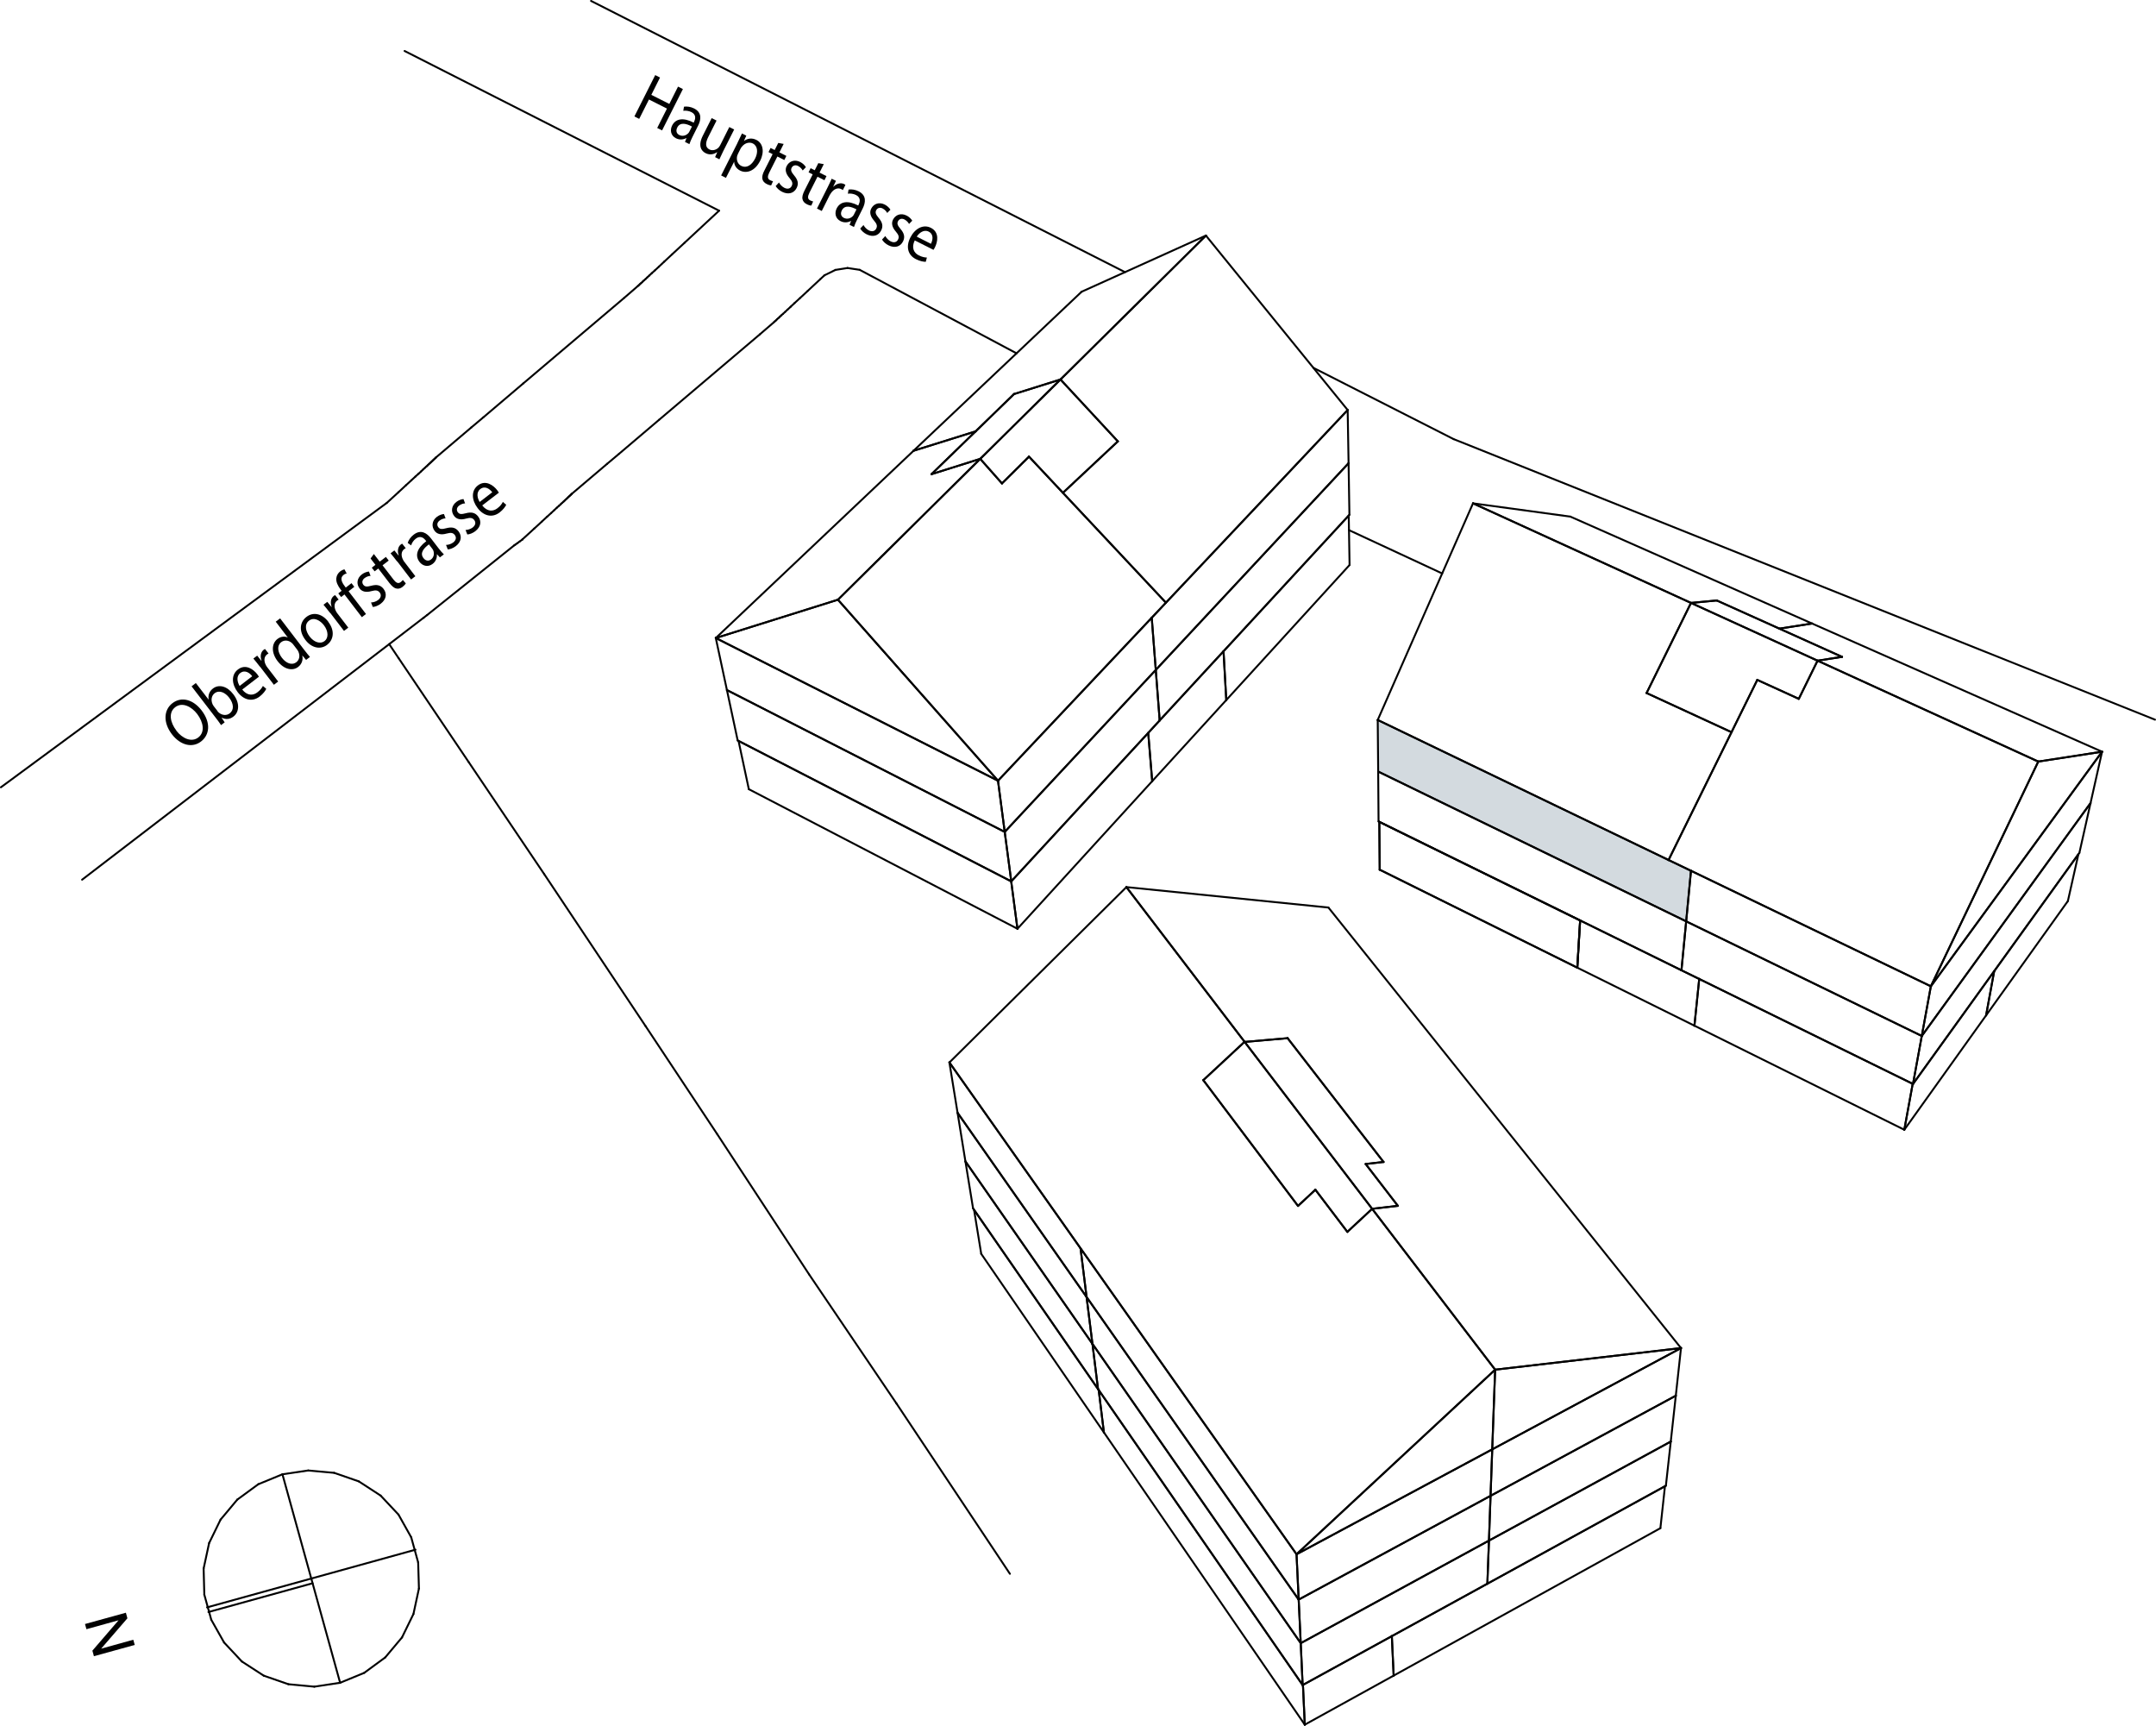 <?xml version="1.0" encoding="UTF-8"?>
<svg xmlns="http://www.w3.org/2000/svg" viewBox="0 0 282.59 226.14">
  <defs>
    <style>
      .cls-1 {
        fill: none;
        stroke: #000;
        stroke-linecap: round;
        stroke-linejoin: round;
        stroke-width: .25px;
      }

      .cls-2 {
        fill: #b5c2c9;
        fill-rule: evenodd;
      }

      .cls-3 {
        opacity: .6;
      }
    </style>
  </defs>
  <g id="A-2.1" class="cls-3">
    <polygon class="cls-2" points="180.58 94.35 221.64 114.11 221.01 120.74 180.64 101.11 180.58 94.35"/>
  </g>
  <g id="Häuser">
    <line class="cls-1" x1="169.94" y1="203.68" x2="195.97" y2="179.49"/>
    <line class="cls-1" x1="195.97" y1="179.49" x2="179.85" y2="158.41"/>
    <line class="cls-1" x1="179.85" y1="158.41" x2="176.6" y2="161.43"/>
    <line class="cls-1" x1="176.6" y1="161.43" x2="172.41" y2="155.91"/>
    <line class="cls-1" x1="172.41" y1="155.91" x2="170.13" y2="158.03"/>
    <line class="cls-1" x1="170.13" y1="158.03" x2="157.72" y2="141.55"/>
    <line class="cls-1" x1="157.72" y1="141.55" x2="163.11" y2="136.54"/>
    <line class="cls-1" x1="163.11" y1="136.54" x2="163.14" y2="136.54"/>
    <line class="cls-1" x1="163.14" y1="136.54" x2="147.64" y2="116.25"/>
    <line class="cls-1" x1="147.64" y1="116.25" x2="124.44" y2="139.23"/>
    <line class="cls-1" x1="124.44" y1="139.23" x2="141.63" y2="163.59"/>
    <line class="cls-1" x1="141.63" y1="163.59" x2="169.94" y2="203.68"/>
    <line class="cls-1" x1="163.14" y1="136.54" x2="163.11" y2="136.54"/>
    <line class="cls-1" x1="163.11" y1="136.54" x2="157.72" y2="141.55"/>
    <line class="cls-1" x1="157.72" y1="141.55" x2="170.13" y2="158.03"/>
    <line class="cls-1" x1="170.13" y1="158.03" x2="172.41" y2="155.91"/>
    <line class="cls-1" x1="172.41" y1="155.91" x2="176.6" y2="161.43"/>
    <line class="cls-1" x1="176.6" y1="161.43" x2="179.85" y2="158.41"/>
    <line class="cls-1" x1="179.85" y1="158.41" x2="163.14" y2="136.54"/>
    <line class="cls-1" x1="163.14" y1="136.54" x2="179.85" y2="158.41"/>
    <line class="cls-1" x1="179.85" y1="158.41" x2="183.22" y2="158.02"/>
    <line class="cls-1" x1="183.22" y1="158.02" x2="179" y2="152.54"/>
    <line class="cls-1" x1="179" y1="152.54" x2="181.34" y2="152.27"/>
    <line class="cls-1" x1="181.34" y1="152.27" x2="168.77" y2="136.05"/>
    <line class="cls-1" x1="168.77" y1="136.05" x2="163.14" y2="136.54"/>
    <line class="cls-1" x1="168.77" y1="136.05" x2="181.34" y2="152.27"/>
    <line class="cls-1" x1="181.34" y1="152.27" x2="179" y2="152.54"/>
    <line class="cls-1" x1="179" y1="152.54" x2="183.22" y2="158.02"/>
    <line class="cls-1" x1="183.22" y1="158.02" x2="179.85" y2="158.41"/>
    <line class="cls-1" x1="179.85" y1="158.41" x2="195.97" y2="179.49"/>
    <line class="cls-1" x1="195.97" y1="179.49" x2="220.33" y2="176.66"/>
    <line class="cls-1" x1="220.33" y1="176.66" x2="174.12" y2="118.93"/>
    <line class="cls-1" x1="174.12" y1="118.93" x2="147.64" y2="116.25"/>
    <line class="cls-1" x1="147.64" y1="116.25" x2="163.14" y2="136.54"/>
    <line class="cls-1" x1="163.14" y1="136.54" x2="168.77" y2="136.05"/>
    <line class="cls-1" x1="195.59" y1="189.93" x2="220.33" y2="176.66"/>
    <line class="cls-1" x1="220.33" y1="176.66" x2="195.97" y2="179.49"/>
    <line class="cls-1" x1="195.97" y1="179.49" x2="195.59" y2="189.93"/>
    <line class="cls-1" x1="195.97" y1="179.49" x2="169.94" y2="203.68"/>
    <line class="cls-1" x1="169.94" y1="203.68" x2="195.59" y2="189.93"/>
    <line class="cls-1" x1="195.59" y1="189.93" x2="195.97" y2="179.49"/>
    <line class="cls-1" x1="169.94" y1="203.68" x2="141.63" y2="163.59"/>
    <line class="cls-1" x1="141.63" y1="163.59" x2="142.42" y2="169.97"/>
    <line class="cls-1" x1="142.42" y1="169.97" x2="170.22" y2="209.62"/>
    <line class="cls-1" x1="170.22" y1="209.62" x2="169.94" y2="203.68"/>
    <line class="cls-1" x1="195.59" y1="189.93" x2="169.94" y2="203.68"/>
    <line class="cls-1" x1="169.94" y1="203.68" x2="170.22" y2="209.62"/>
    <line class="cls-1" x1="170.22" y1="209.62" x2="195.37" y2="196.02"/>
    <line class="cls-1" x1="195.37" y1="196.02" x2="195.59" y2="189.93"/>
    <line class="cls-1" x1="219.65" y1="182.9" x2="220.33" y2="176.66"/>
    <line class="cls-1" x1="220.33" y1="176.66" x2="195.59" y2="189.93"/>
    <line class="cls-1" x1="195.59" y1="189.93" x2="195.37" y2="196.02"/>
    <line class="cls-1" x1="195.37" y1="196.02" x2="219.65" y2="182.9"/>
    <line class="cls-1" x1="218.99" y1="188.91" x2="219.65" y2="182.9"/>
    <line class="cls-1" x1="219.65" y1="182.9" x2="195.37" y2="196.02"/>
    <line class="cls-1" x1="195.37" y1="196.02" x2="195.16" y2="201.89"/>
    <line class="cls-1" x1="195.16" y1="201.89" x2="218.99" y2="188.91"/>
    <line class="cls-1" x1="195.37" y1="196.02" x2="170.22" y2="209.62"/>
    <line class="cls-1" x1="170.22" y1="209.62" x2="170.49" y2="215.33"/>
    <line class="cls-1" x1="170.49" y1="215.33" x2="195.16" y2="201.89"/>
    <line class="cls-1" x1="195.16" y1="201.89" x2="195.37" y2="196.02"/>
    <line class="cls-1" x1="194.95" y1="207.54" x2="195.16" y2="201.89"/>
    <line class="cls-1" x1="195.16" y1="201.89" x2="170.49" y2="215.33"/>
    <line class="cls-1" x1="170.49" y1="215.33" x2="170.74" y2="220.82"/>
    <line class="cls-1" x1="170.74" y1="220.82" x2="194.95" y2="207.54"/>
    <line class="cls-1" x1="218.35" y1="194.7" x2="218.99" y2="188.91"/>
    <line class="cls-1" x1="218.99" y1="188.91" x2="195.16" y2="201.89"/>
    <line class="cls-1" x1="195.16" y1="201.89" x2="194.95" y2="207.54"/>
    <line class="cls-1" x1="194.95" y1="207.54" x2="218.35" y2="194.7"/>
    <line class="cls-1" x1="217.63" y1="200.26" x2="218.23" y2="194.76"/>
    <line class="cls-1" x1="218.23" y1="194.76" x2="194.95" y2="207.54"/>
    <line class="cls-1" x1="194.95" y1="207.54" x2="182.43" y2="214.41"/>
    <line class="cls-1" x1="182.43" y1="214.41" x2="182.67" y2="219.58"/>
    <line class="cls-1" x1="182.67" y1="219.58" x2="217.63" y2="200.26"/>
    <line class="cls-1" x1="170.74" y1="220.82" x2="170.49" y2="215.33"/>
    <line class="cls-1" x1="170.49" y1="215.33" x2="143.19" y2="176.11"/>
    <line class="cls-1" x1="143.19" y1="176.11" x2="143.92" y2="182.03"/>
    <line class="cls-1" x1="143.92" y1="182.03" x2="170.74" y2="220.82"/>
    <line class="cls-1" x1="170.22" y1="209.62" x2="142.42" y2="169.97"/>
    <line class="cls-1" x1="142.42" y1="169.97" x2="143.19" y2="176.11"/>
    <line class="cls-1" x1="143.19" y1="176.11" x2="170.49" y2="215.33"/>
    <line class="cls-1" x1="170.49" y1="215.33" x2="170.22" y2="209.62"/>
    <line class="cls-1" x1="143.92" y1="182.03" x2="127.67" y2="158.54"/>
    <line class="cls-1" x1="127.67" y1="158.54" x2="128.61" y2="164.31"/>
    <line class="cls-1" x1="128.61" y1="164.31" x2="144.69" y2="187.71"/>
    <line class="cls-1" x1="144.69" y1="187.71" x2="144.01" y2="182.16"/>
    <line class="cls-1" x1="144.01" y1="182.16" x2="143.92" y2="182.03"/>
    <line class="cls-1" x1="143.92" y1="182.03" x2="143.19" y2="176.11"/>
    <line class="cls-1" x1="143.19" y1="176.11" x2="126.54" y2="152.2"/>
    <line class="cls-1" x1="126.54" y1="152.2" x2="127.54" y2="158.35"/>
    <line class="cls-1" x1="127.54" y1="158.35" x2="143.92" y2="182.03"/>
    <line class="cls-1" x1="126.54" y1="152.2" x2="143.19" y2="176.11"/>
    <line class="cls-1" x1="143.19" y1="176.11" x2="142.42" y2="169.97"/>
    <line class="cls-1" x1="142.42" y1="169.97" x2="125.51" y2="145.83"/>
    <line class="cls-1" x1="125.51" y1="145.83" x2="126.54" y2="152.2"/>
    <line class="cls-1" x1="125.51" y1="145.83" x2="142.42" y2="169.97"/>
    <line class="cls-1" x1="142.42" y1="169.97" x2="141.63" y2="163.59"/>
    <line class="cls-1" x1="141.63" y1="163.59" x2="124.44" y2="139.23"/>
    <line class="cls-1" x1="124.44" y1="139.23" x2="125.51" y2="145.83"/>
    <line class="cls-1" x1="170.74" y1="220.82" x2="144.01" y2="182.16"/>
    <line class="cls-1" x1="144.01" y1="182.16" x2="144.69" y2="187.71"/>
    <line class="cls-1" x1="144.69" y1="187.71" x2="171.02" y2="226.01"/>
    <line class="cls-1" x1="171.02" y1="226.01" x2="170.78" y2="220.8"/>
    <line class="cls-1" x1="170.78" y1="220.8" x2="170.74" y2="220.82"/>
    <line class="cls-1" x1="182.43" y1="214.41" x2="170.78" y2="220.8"/>
    <line class="cls-1" x1="170.78" y1="220.8" x2="171.02" y2="226.01"/>
    <line class="cls-1" x1="171.02" y1="226.01" x2="182.67" y2="219.58"/>
    <line class="cls-1" x1="182.67" y1="219.58" x2="182.43" y2="214.41"/>
    <line class="cls-1" x1="207.11" y1="120.62" x2="180.79" y2="107.7"/>
    <line class="cls-1" x1="180.79" y1="107.7" x2="180.84" y2="113.97"/>
    <line class="cls-1" x1="180.84" y1="113.97" x2="206.74" y2="126.81"/>
    <line class="cls-1" x1="206.74" y1="126.81" x2="207.11" y2="120.62"/>
    <line class="cls-1" x1="222.09" y1="134.41" x2="222.72" y2="128.29"/>
    <line class="cls-1" x1="222.72" y1="128.29" x2="220.39" y2="127.15"/>
    <line class="cls-1" x1="220.39" y1="127.15" x2="207.11" y2="120.62"/>
    <line class="cls-1" x1="207.11" y1="120.62" x2="206.74" y2="126.81"/>
    <line class="cls-1" x1="206.74" y1="126.81" x2="222.09" y2="134.41"/>
    <line class="cls-1" x1="250.7" y1="142.03" x2="222.72" y2="128.29"/>
    <line class="cls-1" x1="222.72" y1="128.29" x2="222.09" y2="134.41"/>
    <line class="cls-1" x1="222.09" y1="134.41" x2="249.6" y2="148.05"/>
    <line class="cls-1" x1="249.6" y1="148.05" x2="250.7" y2="142.03"/>
    <line class="cls-1" x1="260.32" y1="133.06" x2="261.38" y2="127.27"/>
    <line class="cls-1" x1="261.38" y1="127.27" x2="250.74" y2="142.05"/>
    <line class="cls-1" x1="250.74" y1="142.05" x2="250.7" y2="142.03"/>
    <line class="cls-1" x1="250.7" y1="142.03" x2="249.6" y2="148.05"/>
    <line class="cls-1" x1="249.6" y1="148.05" x2="260.32" y2="133.06"/>
    <line class="cls-1" x1="271.04" y1="118.08" x2="272.42" y2="111.94"/>
    <line class="cls-1" x1="272.42" y1="111.94" x2="261.38" y2="127.27"/>
    <line class="cls-1" x1="261.38" y1="127.27" x2="260.32" y2="133.06"/>
    <line class="cls-1" x1="260.32" y1="133.06" x2="271.04" y2="118.08"/>
    <line class="cls-1" x1="272.55" y1="111.76" x2="274.01" y2="105.24"/>
    <line class="cls-1" x1="274.01" y1="105.24" x2="251.89" y2="135.76"/>
    <line class="cls-1" x1="251.89" y1="135.76" x2="250.74" y2="142.05"/>
    <line class="cls-1" x1="250.74" y1="142.05" x2="261.38" y2="127.27"/>
    <line class="cls-1" x1="261.38" y1="127.27" x2="272.55" y2="111.76"/>
    <line class="cls-1" x1="275.52" y1="98.51" x2="253.08" y2="129.25"/>
    <line class="cls-1" x1="253.08" y1="129.25" x2="251.89" y2="135.76"/>
    <line class="cls-1" x1="251.89" y1="135.76" x2="274.01" y2="105.24"/>
    <line class="cls-1" x1="274.01" y1="105.24" x2="275.52" y2="98.51"/>
    <line class="cls-1" x1="253.08" y1="129.25" x2="275.52" y2="98.51"/>
    <line class="cls-1" x1="275.52" y1="98.51" x2="267.16" y2="99.8"/>
    <line class="cls-1" x1="267.16" y1="99.8" x2="253.08" y2="129.25"/>
    <line class="cls-1" x1="237.51" y1="81.71" x2="233.23" y2="82.38"/>
    <line class="cls-1" x1="233.23" y1="82.38" x2="241.44" y2="86.08"/>
    <line class="cls-1" x1="241.44" y1="86.08" x2="238.23" y2="86.58"/>
    <line class="cls-1" x1="238.23" y1="86.58" x2="267.16" y2="99.8"/>
    <line class="cls-1" x1="267.16" y1="99.8" x2="275.52" y2="98.51"/>
    <line class="cls-1" x1="275.52" y1="98.51" x2="237.51" y2="81.71"/>
    <line class="cls-1" x1="221.64" y1="79.01" x2="225.02" y2="78.69"/>
    <line class="cls-1" x1="225.02" y1="78.69" x2="233.23" y2="82.38"/>
    <line class="cls-1" x1="233.23" y1="82.38" x2="237.51" y2="81.71"/>
    <line class="cls-1" x1="237.51" y1="81.71" x2="205.83" y2="67.7"/>
    <line class="cls-1" x1="205.83" y1="67.7" x2="193.07" y2="65.96"/>
    <line class="cls-1" x1="193.07" y1="65.96" x2="221.64" y2="79.01"/>
    <line class="cls-1" x1="180.58" y1="94.35" x2="218.7" y2="112.7"/>
    <line class="cls-1" x1="218.7" y1="112.7" x2="226.95" y2="95.95"/>
    <line class="cls-1" x1="226.95" y1="95.95" x2="215.82" y2="90.82"/>
    <line class="cls-1" x1="215.82" y1="90.82" x2="221.64" y2="79.01"/>
    <line class="cls-1" x1="221.64" y1="79.01" x2="193.07" y2="65.96"/>
    <line class="cls-1" x1="193.07" y1="65.96" x2="180.58" y2="94.35"/>
    <line class="cls-1" x1="221.64" y1="79.01" x2="215.82" y2="90.82"/>
    <line class="cls-1" x1="215.82" y1="90.82" x2="226.95" y2="95.95"/>
    <line class="cls-1" x1="226.95" y1="95.95" x2="230.33" y2="89.1"/>
    <line class="cls-1" x1="230.33" y1="89.1" x2="235.77" y2="91.58"/>
    <line class="cls-1" x1="235.77" y1="91.58" x2="238.23" y2="86.58"/>
    <line class="cls-1" x1="238.23" y1="86.58" x2="221.64" y2="79.01"/>
    <line class="cls-1" x1="238.23" y1="86.58" x2="241.44" y2="86.08"/>
    <line class="cls-1" x1="241.44" y1="86.08" x2="225.02" y2="78.69"/>
    <line class="cls-1" x1="225.02" y1="78.69" x2="221.64" y2="79.01"/>
    <line class="cls-1" x1="221.64" y1="79.01" x2="238.23" y2="86.58"/>
    <line class="cls-1" x1="218.7" y1="112.7" x2="253.08" y2="129.25"/>
    <line class="cls-1" x1="253.08" y1="129.25" x2="267.16" y2="99.8"/>
    <line class="cls-1" x1="267.16" y1="99.8" x2="238.23" y2="86.58"/>
    <line class="cls-1" x1="238.23" y1="86.58" x2="235.77" y2="91.58"/>
    <line class="cls-1" x1="235.77" y1="91.58" x2="230.33" y2="89.1"/>
    <line class="cls-1" x1="230.33" y1="89.1" x2="218.7" y2="112.7"/>
    <line class="cls-1" x1="221.01" y1="120.74" x2="251.89" y2="135.76"/>
    <line class="cls-1" x1="251.89" y1="135.76" x2="253.08" y2="129.25"/>
    <line class="cls-1" x1="253.08" y1="129.25" x2="221.64" y2="114.11"/>
    <line class="cls-1" x1="221.64" y1="114.11" x2="221.01" y2="120.74"/>
    <line class="cls-1" x1="250.74" y1="142.05" x2="251.89" y2="135.76"/>
    <line class="cls-1" x1="251.89" y1="135.76" x2="221.01" y2="120.74"/>
    <line class="cls-1" x1="221.01" y1="120.74" x2="220.39" y2="127.15"/>
    <line class="cls-1" x1="220.39" y1="127.15" x2="222.72" y2="128.29"/>
    <line class="cls-1" x1="222.72" y1="128.29" x2="250.74" y2="142.05"/>
    <line class="cls-1" x1="180.79" y1="107.7" x2="207.11" y2="120.62"/>
    <line class="cls-1" x1="207.11" y1="120.62" x2="220.39" y2="127.15"/>
    <line class="cls-1" x1="220.39" y1="127.15" x2="221.01" y2="120.74"/>
    <line class="cls-1" x1="221.01" y1="120.74" x2="180.64" y2="101.11"/>
    <line class="cls-1" x1="180.64" y1="101.11" x2="180.69" y2="107.65"/>
    <line class="cls-1" x1="180.69" y1="107.65" x2="180.79" y2="107.7"/>
    <line class="cls-1" x1="218.7" y1="112.7" x2="180.58" y2="94.35"/>
    <line class="cls-1" x1="180.58" y1="94.35" x2="180.64" y2="101.11"/>
    <line class="cls-1" x1="180.64" y1="101.11" x2="221.01" y2="120.74"/>
    <line class="cls-1" x1="221.01" y1="120.74" x2="221.64" y2="114.11"/>
    <line class="cls-1" x1="221.64" y1="114.11" x2="218.7" y2="112.7"/>
    <line class="cls-1" x1="119.74" y1="59.07" x2="93.82" y2="83.61"/>
    <line class="cls-1" x1="93.82" y1="83.61" x2="109.83" y2="78.59"/>
    <line class="cls-1" x1="109.83" y1="78.59" x2="128.48" y2="60.13"/>
    <line class="cls-1" x1="128.48" y1="60.13" x2="122.09" y2="62.14"/>
    <line class="cls-1" x1="122.09" y1="62.14" x2="127.87" y2="56.53"/>
    <line class="cls-1" x1="127.87" y1="56.53" x2="119.74" y2="59.07"/>
    <line class="cls-1" x1="109.83" y1="78.59" x2="130.81" y2="102.31"/>
    <line class="cls-1" x1="130.81" y1="102.31" x2="152.82" y2="78.98"/>
    <line class="cls-1" x1="152.82" y1="78.98" x2="134.87" y2="59.84"/>
    <line class="cls-1" x1="134.87" y1="59.84" x2="131.33" y2="63.35"/>
    <line class="cls-1" x1="131.33" y1="63.35" x2="128.48" y2="60.13"/>
    <line class="cls-1" x1="128.48" y1="60.13" x2="109.83" y2="78.59"/>
    <line class="cls-1" x1="128.48" y1="60.13" x2="131.33" y2="63.35"/>
    <line class="cls-1" x1="131.33" y1="63.35" x2="134.87" y2="59.84"/>
    <line class="cls-1" x1="134.87" y1="59.84" x2="139.32" y2="64.58"/>
    <line class="cls-1" x1="139.32" y1="64.58" x2="146.52" y2="57.84"/>
    <line class="cls-1" x1="146.52" y1="57.84" x2="139" y2="49.73"/>
    <line class="cls-1" x1="139" y1="49.73" x2="128.48" y2="60.13"/>
    <line class="cls-1" x1="141.77" y1="38.23" x2="119.74" y2="59.07"/>
    <line class="cls-1" x1="119.74" y1="59.07" x2="127.87" y2="56.53"/>
    <line class="cls-1" x1="127.87" y1="56.53" x2="132.91" y2="51.64"/>
    <line class="cls-1" x1="132.91" y1="51.64" x2="139" y2="49.73"/>
    <line class="cls-1" x1="139" y1="49.73" x2="158.06" y2="30.87"/>
    <line class="cls-1" x1="158.06" y1="30.87" x2="141.77" y2="38.23"/>
    <line class="cls-1" x1="128.48" y1="60.13" x2="139" y2="49.73"/>
    <line class="cls-1" x1="139" y1="49.73" x2="132.91" y2="51.64"/>
    <line class="cls-1" x1="132.91" y1="51.64" x2="122.09" y2="62.14"/>
    <line class="cls-1" x1="122.09" y1="62.14" x2="128.48" y2="60.13"/>
    <line class="cls-1" x1="158.06" y1="30.87" x2="139" y2="49.73"/>
    <line class="cls-1" x1="139" y1="49.73" x2="146.52" y2="57.84"/>
    <line class="cls-1" x1="146.52" y1="57.84" x2="139.32" y2="64.58"/>
    <line class="cls-1" x1="139.32" y1="64.58" x2="152.82" y2="78.98"/>
    <line class="cls-1" x1="152.82" y1="78.98" x2="176.64" y2="53.73"/>
    <line class="cls-1" x1="176.64" y1="53.73" x2="158.06" y2="30.87"/>
    <line class="cls-1" x1="93.82" y1="83.61" x2="130.81" y2="102.31"/>
    <line class="cls-1" x1="130.81" y1="102.31" x2="109.83" y2="78.59"/>
    <line class="cls-1" x1="109.83" y1="78.59" x2="93.82" y2="83.61"/>
    <line class="cls-1" x1="95.28" y1="90.43" x2="131.69" y2="109.02"/>
    <line class="cls-1" x1="131.69" y1="109.02" x2="130.81" y2="102.31"/>
    <line class="cls-1" x1="130.81" y1="102.31" x2="93.82" y2="83.61"/>
    <line class="cls-1" x1="93.82" y1="83.61" x2="95.28" y2="90.43"/>
    <line class="cls-1" x1="132.55" y1="115.5" x2="131.69" y2="109.02"/>
    <line class="cls-1" x1="131.69" y1="109.02" x2="95.28" y2="90.43"/>
    <line class="cls-1" x1="95.28" y1="90.43" x2="96.69" y2="97.04"/>
    <line class="cls-1" x1="96.69" y1="97.04" x2="132.55" y2="115.5"/>
    <line class="cls-1" x1="133.36" y1="121.71" x2="132.54" y2="115.5"/>
    <line class="cls-1" x1="132.54" y1="115.5" x2="96.8" y2="97.09"/>
    <line class="cls-1" x1="96.8" y1="97.09" x2="98.15" y2="103.42"/>
    <line class="cls-1" x1="98.15" y1="103.42" x2="133.36" y2="121.71"/>
    <line class="cls-1" x1="176.78" y1="67.56" x2="160.37" y2="85.35"/>
    <line class="cls-1" x1="160.37" y1="85.35" x2="160.73" y2="91.74"/>
    <line class="cls-1" x1="160.73" y1="91.74" x2="176.89" y2="74.04"/>
    <line class="cls-1" x1="176.89" y1="74.04" x2="176.78" y2="67.56"/>
    <line class="cls-1" x1="176.87" y1="67.46" x2="176.76" y2="60.7"/>
    <line class="cls-1" x1="176.76" y1="60.7" x2="151.49" y2="87.79"/>
    <line class="cls-1" x1="151.49" y1="87.79" x2="152" y2="94.41"/>
    <line class="cls-1" x1="152" y1="94.41" x2="176.87" y2="67.46"/>
    <line class="cls-1" x1="176.64" y1="53.73" x2="152.82" y2="78.98"/>
    <line class="cls-1" x1="152.82" y1="78.98" x2="150.96" y2="80.95"/>
    <line class="cls-1" x1="150.96" y1="80.95" x2="151.49" y2="87.79"/>
    <line class="cls-1" x1="151.49" y1="87.79" x2="176.76" y2="60.7"/>
    <line class="cls-1" x1="176.76" y1="60.7" x2="176.64" y2="53.73"/>
    <line class="cls-1" x1="150.96" y1="80.95" x2="130.81" y2="102.31"/>
    <line class="cls-1" x1="130.81" y1="102.31" x2="131.69" y2="109.02"/>
    <line class="cls-1" x1="131.69" y1="109.02" x2="151.49" y2="87.79"/>
    <line class="cls-1" x1="151.49" y1="87.79" x2="150.96" y2="80.95"/>
    <line class="cls-1" x1="151.49" y1="87.79" x2="131.69" y2="109.02"/>
    <line class="cls-1" x1="131.69" y1="109.02" x2="132.55" y2="115.5"/>
    <line class="cls-1" x1="132.55" y1="115.5" x2="152" y2="94.41"/>
    <line class="cls-1" x1="152" y1="94.41" x2="151.49" y2="87.79"/>
    <line class="cls-1" x1="160.37" y1="85.35" x2="152" y2="94.41"/>
    <line class="cls-1" x1="152" y1="94.41" x2="150.5" y2="96.05"/>
    <line class="cls-1" x1="150.5" y1="96.05" x2="151.02" y2="102.37"/>
    <line class="cls-1" x1="151.02" y1="102.37" x2="160.73" y2="91.74"/>
    <line class="cls-1" x1="160.73" y1="91.74" x2="160.37" y2="85.35"/>
    <line class="cls-1" x1="132.54" y1="115.5" x2="133.36" y2="121.71"/>
    <line class="cls-1" x1="133.36" y1="121.71" x2="151.02" y2="102.37"/>
    <line class="cls-1" x1="151.02" y1="102.37" x2="150.5" y2="96.05"/>
    <line class="cls-1" x1="150.5" y1="96.05" x2="132.54" y2="115.5"/>
    <line class="cls-1" x1="112.68" y1="35.36" x2="133.24" y2="46.3"/>
    <line class="cls-1" x1="55.53" y1="80.96" x2="55.53" y2="80.96"/>
    <line class="cls-1" x1="71.33" y1="114.55" x2="84.61" y2="134.46"/>
    <line class="cls-1" x1="61.42" y1="99.85" x2="71.33" y2="114.55"/>
    <line class="cls-1" x1="52.26" y1="86.27" x2="61.42" y2="99.85"/>
    <line class="cls-1" x1="51.01" y1="84.41" x2="52.26" y2="86.27"/>
    <line class="cls-1" x1="117.5" y1="183.92" x2="132.37" y2="206.24"/>
    <line class="cls-1" x1="106.04" y1="166.99" x2="117.5" y2="183.92"/>
    <line class="cls-1" x1="93.97" y1="148.57" x2="106.04" y2="166.99"/>
    <line class="cls-1" x1="84.61" y1="134.46" x2="93.97" y2="148.57"/>
    <line class="cls-1" x1="189.03" y1="75.15" x2="176.81" y2="69.47"/>
    <line class="cls-1" x1="68.46" y1="70.71" x2="68.49" y2="70.67"/>
    <line class="cls-1" x1="68.49" y1="70.67" x2="70.02" y2="69.27"/>
    <line class="cls-1" x1="70.02" y1="69.27" x2="71.01" y2="68.36"/>
    <line class="cls-1" x1="71.01" y1="68.36" x2="71.71" y2="67.71"/>
    <line class="cls-1" x1="71.71" y1="67.71" x2="72.24" y2="67.23"/>
    <line class="cls-1" x1="72.24" y1="67.23" x2="72.65" y2="66.85"/>
    <line class="cls-1" x1="72.65" y1="66.85" x2="72.98" y2="66.54"/>
    <line class="cls-1" x1="72.98" y1="66.54" x2="73.26" y2="66.29"/>
    <line class="cls-1" x1="73.26" y1="66.29" x2="73.49" y2="66.08"/>
    <line class="cls-1" x1="73.49" y1="66.08" x2="73.68" y2="65.9"/>
    <line class="cls-1" x1="73.68" y1="65.9" x2="73.86" y2="65.74"/>
    <line class="cls-1" x1="73.86" y1="65.74" x2="74.01" y2="65.6"/>
    <line class="cls-1" x1="74.01" y1="65.6" x2="74.14" y2="65.47"/>
    <line class="cls-1" x1="74.14" y1="65.47" x2="74.27" y2="65.36"/>
    <line class="cls-1" x1="74.27" y1="65.36" x2="74.38" y2="65.25"/>
    <line class="cls-1" x1="74.38" y1="65.25" x2="74.48" y2="65.15"/>
    <line class="cls-1" x1="74.48" y1="65.15" x2="74.58" y2="65.06"/>
    <line class="cls-1" x1="74.58" y1="65.06" x2="74.67" y2="64.98"/>
    <line class="cls-1" x1="74.67" y1="64.98" x2="74.76" y2="64.9"/>
    <line class="cls-1" x1="74.76" y1="64.9" x2="74.84" y2="64.82"/>
    <line class="cls-1" x1="74.84" y1="64.82" x2="74.91" y2="64.75"/>
    <line class="cls-1" x1="74.91" y1="64.75" x2="74.95" y2="64.71"/>
    <line class="cls-1" x1="74.95" y1="64.71" x2="79.57" y2="60.79"/>
    <line class="cls-1" x1="79.57" y1="60.79" x2="81.14" y2="59.47"/>
    <line class="cls-1" x1="81.14" y1="59.47" x2="86.38" y2="55.02"/>
    <line class="cls-1" x1="86.38" y1="55.02" x2="99.6" y2="43.81"/>
    <line class="cls-1" x1="99.6" y1="43.81" x2="101.41" y2="42.25"/>
    <line class="cls-1" x1="101.41" y1="42.25" x2="101.54" y2="42.13"/>
    <line class="cls-1" x1="101.54" y1="42.13" x2="101.69" y2="42"/>
    <line class="cls-1" x1="101.69" y1="42" x2="101.84" y2="41.85"/>
    <line class="cls-1" x1="101.84" y1="41.85" x2="102.01" y2="41.7"/>
    <line class="cls-1" x1="102.01" y1="41.7" x2="102.19" y2="41.53"/>
    <line class="cls-1" x1="102.19" y1="41.53" x2="102.39" y2="41.34"/>
    <line class="cls-1" x1="102.39" y1="41.34" x2="102.63" y2="41.13"/>
    <line class="cls-1" x1="102.63" y1="41.13" x2="102.9" y2="40.88"/>
    <line class="cls-1" x1="102.9" y1="40.88" x2="103.23" y2="40.57"/>
    <line class="cls-1" x1="103.23" y1="40.57" x2="103.63" y2="40.2"/>
    <line class="cls-1" x1="103.63" y1="40.2" x2="104.15" y2="39.71"/>
    <line class="cls-1" x1="104.15" y1="39.71" x2="104.86" y2="39.06"/>
    <line class="cls-1" x1="104.86" y1="39.06" x2="105.88" y2="38.11"/>
    <line class="cls-1" x1="105.88" y1="38.11" x2="107.51" y2="36.59"/>
    <line class="cls-1" x1="107.51" y1="36.59" x2="108.06" y2="36.08"/>
    <line class="cls-1" x1="10.76" y1="115.28" x2="55.98" y2="80.6"/>
    <line class="cls-1" x1="55.98" y1="80.6" x2="67.41" y2="71.46"/>
    <line class="cls-1" x1="67.41" y1="71.46" x2="67.56" y2="71.36"/>
    <line class="cls-1" x1="67.56" y1="71.36" x2="67.8" y2="71.19"/>
    <line class="cls-1" x1="67.8" y1="71.19" x2="68.1" y2="70.97"/>
    <line class="cls-1" x1="68.1" y1="70.97" x2="68.46" y2="70.71"/>
    <line class="cls-1" x1=".12" y1="103.17" x2="50.7" y2="65.9"/>
    <line class="cls-1" x1="50.7" y1="65.9" x2="52.22" y2="64.51"/>
    <line class="cls-1" x1="52.22" y1="64.51" x2="53.21" y2="63.59"/>
    <line class="cls-1" x1="53.21" y1="63.59" x2="53.92" y2="62.94"/>
    <line class="cls-1" x1="53.92" y1="62.94" x2="54.44" y2="62.46"/>
    <line class="cls-1" x1="54.44" y1="62.46" x2="54.86" y2="62.08"/>
    <line class="cls-1" x1="54.86" y1="62.08" x2="55.19" y2="61.78"/>
    <line class="cls-1" x1="55.19" y1="61.78" x2="55.46" y2="61.52"/>
    <line class="cls-1" x1="55.46" y1="61.52" x2="55.69" y2="61.31"/>
    <line class="cls-1" x1="55.69" y1="61.31" x2="55.89" y2="61.13"/>
    <line class="cls-1" x1="55.89" y1="61.13" x2="56.06" y2="60.97"/>
    <line class="cls-1" x1="56.06" y1="60.97" x2="56.21" y2="60.83"/>
    <line class="cls-1" x1="56.21" y1="60.83" x2="56.35" y2="60.7"/>
    <line class="cls-1" x1="56.35" y1="60.7" x2="56.47" y2="60.59"/>
    <line class="cls-1" x1="56.47" y1="60.59" x2="56.58" y2="60.48"/>
    <line class="cls-1" x1="56.58" y1="60.48" x2="56.69" y2="60.38"/>
    <line class="cls-1" x1="56.69" y1="60.38" x2="56.78" y2="60.29"/>
    <line class="cls-1" x1="56.78" y1="60.29" x2="56.87" y2="60.21"/>
    <line class="cls-1" x1="56.87" y1="60.21" x2="56.96" y2="60.13"/>
    <line class="cls-1" x1="56.96" y1="60.13" x2="57.04" y2="60.05"/>
    <line class="cls-1" x1="57.04" y1="60.05" x2="57.12" y2="59.98"/>
    <line class="cls-1" x1="57.12" y1="59.98" x2="57.15" y2="59.94"/>
    <line class="cls-1" x1="57.15" y1="59.94" x2="61.77" y2="56.02"/>
    <line class="cls-1" x1="61.77" y1="56.02" x2="63.34" y2="54.7"/>
    <line class="cls-1" x1="63.34" y1="54.7" x2="68.58" y2="50.25"/>
    <line class="cls-1" x1="68.58" y1="50.25" x2="81.81" y2="39.04"/>
    <line class="cls-1" x1="81.81" y1="39.04" x2="83.61" y2="37.48"/>
    <line class="cls-1" x1="83.61" y1="37.48" x2="83.75" y2="37.36"/>
    <line class="cls-1" x1="83.75" y1="37.36" x2="83.89" y2="37.22"/>
    <line class="cls-1" x1="83.89" y1="37.22" x2="84.04" y2="37.09"/>
    <line class="cls-1" x1="84.04" y1="37.09" x2="84.21" y2="36.93"/>
    <line class="cls-1" x1="84.21" y1="36.93" x2="84.39" y2="36.76"/>
    <line class="cls-1" x1="84.39" y1="36.76" x2="84.6" y2="36.58"/>
    <line class="cls-1" x1="84.6" y1="36.58" x2="84.83" y2="36.36"/>
    <line class="cls-1" x1="84.83" y1="36.36" x2="85.1" y2="36.11"/>
    <line class="cls-1" x1="85.1" y1="36.11" x2="85.43" y2="35.8"/>
    <line class="cls-1" x1="85.43" y1="35.8" x2="85.84" y2="35.43"/>
    <line class="cls-1" x1="85.84" y1="35.43" x2="86.36" y2="34.95"/>
    <line class="cls-1" x1="86.36" y1="34.95" x2="87.06" y2="34.29"/>
    <line class="cls-1" x1="87.06" y1="34.29" x2="88.08" y2="33.34"/>
    <line class="cls-1" x1="88.08" y1="33.34" x2="89.72" y2="31.82"/>
    <line class="cls-1" x1="89.72" y1="31.82" x2="94.25" y2="27.61"/>
    <line class="cls-1" x1="108.06" y1="36.08" x2="109.5" y2="35.37"/>
    <line class="cls-1" x1="109.5" y1="35.37" x2="111.09" y2="35.12"/>
    <line class="cls-1" x1="111.09" y1="35.12" x2="112.68" y2="35.36"/>
    <line class="cls-1" x1="94.25" y1="27.61" x2="53.03" y2="6.68"/>
    <line class="cls-1" x1="190.52" y1="57.54" x2="172.16" y2="48.21"/>
    <line class="cls-1" x1="147.45" y1="35.66" x2="77.47" y2=".12"/>
    <line class="cls-1" x1="282.46" y1="94.31" x2="190.52" y2="57.54"/>
    <line class="cls-1" x1="206.74" y1="126.81" x2="207.11" y2="120.62"/>
    <line class="cls-1" x1="207.11" y1="120.62" x2="180.79" y2="107.7"/>
    <line class="cls-1" x1="180.79" y1="107.7" x2="180.84" y2="113.97"/>
    <line class="cls-1" x1="180.84" y1="113.97" x2="206.74" y2="126.81"/>
    <g>
      <path d="M86.51,10.16l-1.14,2.27,2.36,1.19,1.14-2.27.64.32-2.73,5.42-.64-.32,1.28-2.54-2.36-1.19-1.28,2.54-.63-.32,2.73-5.42.63.32Z"/>
      <path d="M89.78,18.61l.2-.52h-.02c-.35.2-.86.28-1.36.03-.71-.36-.79-1.09-.51-1.66.47-.94,1.49-1.08,2.83-.39l.04-.08c.16-.32.37-.94-.34-1.3-.33-.16-.72-.22-1.06-.17l.09-.54c.39-.06.88.01,1.32.23,1.07.54.92,1.48.53,2.26l-.73,1.46c-.17.34-.32.68-.41.96l-.58-.29ZM90.69,16.58c-.69-.37-1.54-.63-1.92.13-.23.46-.07.81.26.98.46.23.91.05,1.17-.22.06-.06.11-.13.15-.21l.34-.67Z"/>
      <path d="M94.8,19.8c-.2.4-.37.76-.51,1.08l-.56-.29.28-.65h-.01c-.33.22-.9.45-1.52.13-.55-.28-1.04-.95-.35-2.31l1.15-2.28.64.32-1.09,2.16c-.37.74-.42,1.34.16,1.63.43.21.89.03,1.16-.22.09-.09.17-.2.24-.33l1.2-2.39.64.32-1.43,2.83Z"/>
      <path d="M96.64,18.77c.25-.5.44-.91.61-1.28l.57.29-.31.68h.01c.5-.34,1.05-.41,1.63-.12.85.43,1.08,1.54.49,2.72-.7,1.4-1.82,1.71-2.64,1.29-.46-.23-.76-.66-.77-1.15h-.01s-1.07,2.11-1.07,2.11l-.63-.32,2.12-4.21ZM96.74,20.13c-.05.1-.09.21-.12.3-.13.55.08,1.08.54,1.31.67.34,1.37-.08,1.82-.97.39-.78.36-1.63-.31-1.97-.43-.22-1.01-.08-1.4.39-.07.08-.14.17-.19.27l-.34.67Z"/>
      <path d="M102.72,18.85l-.56,1.12.91.46-.27.54-.91-.46-1.06,2.1c-.24.48-.26.82.1,1,.17.08.3.12.39.14l-.24.54c-.15,0-.37-.06-.61-.19-.3-.15-.48-.37-.54-.64-.07-.3.03-.68.27-1.14l1.07-2.12-.54-.27.27-.54.54.27.47-.93.71.13Z"/>
      <path d="M102.1,23.91c.12.23.38.54.7.7.46.23.81.09.97-.24.17-.34.08-.61-.29-1.04-.5-.57-.61-1.1-.37-1.57.32-.63,1.03-.91,1.78-.53.35.18.61.45.74.68l-.42.43c-.09-.17-.28-.42-.6-.59-.38-.19-.71-.05-.85.24-.16.32-.02.57.33,1,.48.56.62,1.06.33,1.64-.34.68-1.06.92-1.9.51-.38-.19-.69-.48-.85-.76l.43-.46Z"/>
      <path d="M107.98,21.5l-.56,1.12.91.46-.27.54-.91-.46-1.06,2.1c-.24.48-.26.82.1,1,.17.08.3.12.39.14l-.24.54c-.15,0-.37-.06-.61-.19-.3-.15-.48-.37-.54-.64-.08-.3.03-.68.26-1.14l1.07-2.12-.54-.27.27-.54.54.27.47-.93.72.13Z"/>
      <path d="M108.43,24.65c.23-.46.42-.86.58-1.23l.56.28-.36.77h.03c.42-.43.97-.56,1.4-.35.07.04.12.07.17.12l-.34.67c-.06-.05-.12-.09-.21-.13-.45-.23-.96,0-1.31.48-.06.09-.13.2-.2.31l-1.04,2.08-.63-.32,1.35-2.68Z"/>
      <path d="M111.35,29.47l.2-.52h-.02c-.35.2-.86.28-1.36.03-.71-.36-.79-1.09-.51-1.66.47-.94,1.49-1.08,2.83-.39l.04-.08c.16-.32.37-.94-.34-1.3-.33-.16-.72-.22-1.06-.17l.09-.54c.39-.06.88.01,1.32.23,1.07.54.92,1.48.53,2.26l-.73,1.46c-.17.34-.32.68-.41.96l-.58-.29ZM112.26,27.44c-.69-.37-1.54-.63-1.92.13-.23.46-.07.81.26.98.46.23.91.05,1.17-.22.06-.06.11-.13.15-.21l.34-.68Z"/>
      <path d="M113.18,29.49c.12.23.38.54.7.7.46.23.81.08.97-.24.17-.34.08-.61-.29-1.04-.5-.57-.61-1.1-.37-1.57.32-.63,1.03-.91,1.78-.53.35.18.61.45.74.67l-.42.43c-.09-.17-.28-.42-.6-.59-.38-.19-.71-.05-.85.24-.16.32-.02.57.33,1,.48.56.62,1.06.33,1.64-.34.68-1.06.92-1.9.51-.38-.19-.69-.48-.85-.76l.43-.46Z"/>
      <path d="M116.04,30.93c.12.23.38.54.7.7.46.23.81.09.97-.24.17-.34.08-.61-.29-1.04-.5-.57-.61-1.1-.37-1.57.32-.63,1.03-.91,1.78-.53.36.18.61.45.74.67l-.42.43c-.09-.17-.28-.42-.6-.59-.38-.19-.71-.05-.85.24-.16.32-.03.57.33,1,.48.56.62,1.06.33,1.64-.34.68-1.06.92-1.9.51-.38-.19-.69-.48-.85-.76l.43-.46Z"/>
      <path d="M119.9,31.5c-.47.96-.12,1.63.52,1.96.46.23.78.28,1.07.29l-.15.56c-.28,0-.73-.07-1.29-.35-1.08-.54-1.33-1.66-.73-2.83.59-1.17,1.68-1.79,2.7-1.27,1.14.58.88,1.85.52,2.56-.07.15-.14.25-.19.32l-2.46-1.24ZM122.02,31.94c.23-.45.41-1.23-.3-1.59-.64-.32-1.26.19-1.56.66l1.86.94Z"/>
    </g>
    <g>
      <path d="M26.42,93.09c1.27,1.66,1.04,3.23-.07,4.08-1.14.88-2.7.51-3.82-.95-1.17-1.53-1.08-3.19.07-4.07,1.18-.91,2.72-.49,3.82.94ZM23.11,95.75c.79,1.03,2,1.57,2.88.89.89-.68.69-1.97-.14-3.07-.73-.96-1.95-1.61-2.88-.9-.93.71-.66,2.02.15,3.07Z"/>
      <path d="M28.98,95.03c-.17-.25-.42-.61-.66-.91l-3.21-4.18.56-.43,1.67,2.17h.01c-.1-.55.07-1.08.57-1.46.77-.59,1.87-.3,2.66.76.95,1.24.72,2.39.02,2.92-.45.35-.96.43-1.54.15h-.02s.41.61.41.61l-.49.37ZM28.5,93.19c.06.08.13.15.2.21.44.35,1,.4,1.41.08.59-.45.53-1.26-.07-2.05-.53-.69-1.31-1.04-1.91-.58-.39.3-.52.86-.27,1.43.04.08.09.18.17.28l.48.62Z"/>
      <path d="M31.74,90.35c.66.84,1.42.82,1.99.38.41-.31.59-.58.73-.84l.44.38c-.12.25-.38.63-.87,1.01-.96.73-2.07.47-2.87-.57-.8-1.04-.88-2.29.03-2.98,1.02-.78,2.05,0,2.54.64.1.13.16.24.21.31l-2.19,1.68ZM33.06,88.62c-.3-.4-.93-.91-1.57-.42-.57.44-.37,1.22-.08,1.69l1.65-1.27Z"/>
      <path d="M34.06,87.36c-.31-.41-.59-.75-.85-1.06l.5-.38.54.67.03-.02c-.21-.57-.1-1.13.28-1.42.06-.05.12-.08.18-.1l.46.59c-.07.03-.13.07-.21.13-.4.31-.42.86-.14,1.39.05.1.12.21.2.31l1.41,1.84-.56.43-1.82-2.38Z"/>
      <path d="M36.72,81.04l3.2,4.18c.24.31.51.65.71.87l-.51.39-.49-.58h-.01c.12.53-.03,1.11-.54,1.5-.75.58-1.87.31-2.68-.74-.89-1.15-.79-2.35-.03-2.93.48-.36.99-.36,1.34-.19h.01s-1.58-2.07-1.58-2.07l.57-.43ZM38.47,84.5c-.06-.08-.15-.18-.23-.25-.39-.34-.95-.43-1.38-.1-.58.45-.49,1.29.09,2.05.54.7,1.29,1.04,1.9.57.38-.29.51-.84.25-1.39-.04-.1-.11-.19-.18-.29l-.46-.6Z"/>
      <path d="M43.02,81.48c.98,1.28.61,2.45-.14,3.02-.84.65-2.02.46-2.85-.64-.89-1.16-.73-2.36.14-3.02.89-.69,2.05-.43,2.86.63ZM40.58,83.41c.58.76,1.41,1.03,1.96.6.54-.41.51-1.29-.08-2.07-.45-.59-1.28-1.13-1.95-.61-.67.51-.43,1.42.07,2.08Z"/>
      <path d="M43.25,80.31c-.31-.41-.59-.75-.85-1.06l.5-.38.54.66.03-.02c-.21-.57-.1-1.13.28-1.42.06-.05.12-.08.18-.1l.46.59c-.07.03-.13.07-.21.13-.4.31-.42.86-.14,1.39.05.1.12.21.2.31l1.41,1.84-.56.43-1.82-2.38Z"/>
      <path d="M47.43,80.88l-2.28-2.98-.44.34-.37-.48.44-.34-.13-.16c-.37-.49-.62-1-.57-1.48.04-.39.25-.7.51-.9.2-.15.41-.24.56-.27l.29.54c-.12.02-.26.07-.42.2-.48.37-.24.94.16,1.46l.14.19.75-.58.37.48-.75.58,2.28,2.98-.56.43Z"/>
      <path d="M48.62,78.95c.26,0,.66-.1.94-.32.41-.32.43-.69.21-.98-.23-.3-.52-.34-1.07-.19-.73.21-1.26.07-1.57-.35-.43-.56-.37-1.33.3-1.84.32-.24.67-.35.93-.37l.21.57c-.19,0-.5.07-.79.29-.33.26-.36.61-.16.87.22.29.5.27,1.04.13.72-.19,1.22-.1,1.62.42.46.61.37,1.36-.37,1.93-.34.26-.73.41-1.05.43l-.23-.59Z"/>
      <path d="M49.01,72.61l.76.99.81-.62.37.48-.81.62,1.43,1.86c.33.43.62.59.94.35.15-.11.24-.22.29-.29l.39.45c-.07.13-.22.3-.44.47-.26.2-.55.27-.81.2-.3-.06-.6-.33-.91-.73l-1.45-1.89-.48.37-.37-.48.48-.37-.64-.83.43-.59Z"/>
      <path d="M52.04,73.57c-.31-.41-.59-.75-.85-1.06l.5-.38.54.66.03-.02c-.21-.57-.1-1.13.28-1.42.06-.05.12-.08.18-.1l.46.59c-.07.03-.13.07-.21.13-.4.31-.42.86-.14,1.39.05.1.12.21.2.31l1.41,1.84-.56.43-1.82-2.38Z"/>
      <path d="M57.66,73.04l-.38-.4h-.02c.04.42-.11.92-.56,1.26-.63.48-1.33.24-1.71-.26-.64-.84-.32-1.81.88-2.72l-.05-.07c-.22-.29-.68-.75-1.32-.26-.29.22-.52.55-.61.88l-.45-.32c.11-.38.39-.79.79-1.09.95-.73,1.74-.19,2.27.51l.99,1.29c.23.3.47.58.69.79l-.52.39ZM56.22,71.34c-.63.46-1.24,1.12-.72,1.79.31.41.7.41.99.19.41-.31.44-.79.31-1.16-.03-.08-.07-.16-.12-.22l-.46-.6Z"/>
      <path d="M58.46,71.41c.26,0,.65-.1.94-.32.41-.32.43-.69.21-.98-.23-.3-.52-.34-1.07-.19-.73.21-1.26.07-1.57-.35-.43-.56-.37-1.33.29-1.84.32-.24.67-.35.93-.37l.21.57c-.19,0-.5.07-.79.29-.34.26-.36.61-.16.87.22.29.5.27,1.04.13.72-.19,1.22-.1,1.62.42.46.61.37,1.36-.37,1.93-.34.26-.73.41-1.05.43l-.23-.59Z"/>
      <path d="M61.01,69.45c.26,0,.65-.1.94-.32.41-.32.43-.69.21-.98-.23-.3-.52-.34-1.07-.19-.73.21-1.26.07-1.57-.35-.43-.56-.37-1.33.3-1.84.31-.24.67-.35.93-.37l.21.57c-.19,0-.5.07-.79.29-.33.26-.36.61-.16.87.22.29.5.27,1.04.13.71-.19,1.22-.1,1.62.42.47.61.37,1.36-.37,1.93-.34.26-.73.41-1.05.43l-.23-.59Z"/>
      <path d="M63.2,66.23c.66.84,1.42.82,1.99.38.41-.31.59-.58.72-.84l.44.38c-.12.25-.38.63-.87,1.01-.96.73-2.07.47-2.87-.57-.8-1.04-.88-2.29.03-2.98,1.02-.78,2.05,0,2.54.64.1.13.16.24.21.31l-2.19,1.68ZM64.52,64.51c-.3-.4-.93-.91-1.57-.42-.57.44-.37,1.22-.08,1.69l1.65-1.27Z"/>
    </g>
  </g>
  <g id="Kompass">
    <g>
      <line class="cls-1" x1="44.58" y1="220.52" x2="41.2" y2="221.03"/>
      <line class="cls-1" x1="41.2" y1="221.03" x2="37.8" y2="220.71"/>
      <line class="cls-1" x1="37.8" y1="220.71" x2="34.57" y2="219.59"/>
      <line class="cls-1" x1="34.57" y1="219.59" x2="31.7" y2="217.73"/>
      <line class="cls-1" x1="31.7" y1="217.73" x2="29.37" y2="215.24"/>
      <line class="cls-1" x1="29.37" y1="215.24" x2="27.69" y2="212.26"/>
      <line class="cls-1" x1="27.69" y1="212.26" x2="26.78" y2="208.97"/>
      <line class="cls-1" x1="26.78" y1="208.97" x2="26.69" y2="205.55"/>
      <line class="cls-1" x1="26.69" y1="205.55" x2="27.41" y2="202.21"/>
      <line class="cls-1" x1="27.41" y1="202.21" x2="28.91" y2="199.14"/>
      <line class="cls-1" x1="28.91" y1="199.14" x2="31.1" y2="196.52"/>
      <line class="cls-1" x1="31.1" y1="196.52" x2="33.86" y2="194.5"/>
      <line class="cls-1" x1="33.86" y1="194.5" x2="37.02" y2="193.2"/>
      <line class="cls-1" x1="37.02" y1="193.2" x2="40.4" y2="192.7"/>
      <line class="cls-1" x1="40.4" y1="192.7" x2="43.8" y2="193.01"/>
      <line class="cls-1" x1="43.8" y1="193.01" x2="47.03" y2="194.13"/>
      <line class="cls-1" x1="47.03" y1="194.13" x2="49.89" y2="195.99"/>
      <line class="cls-1" x1="49.89" y1="195.99" x2="52.23" y2="198.48"/>
      <line class="cls-1" x1="52.23" y1="198.48" x2="53.9" y2="201.46"/>
      <line class="cls-1" x1="53.9" y1="201.46" x2="54.81" y2="204.76"/>
      <line class="cls-1" x1="54.81" y1="204.76" x2="54.91" y2="208.17"/>
      <line class="cls-1" x1="54.91" y1="208.17" x2="54.19" y2="211.51"/>
      <line class="cls-1" x1="54.19" y1="211.51" x2="52.69" y2="214.58"/>
      <line class="cls-1" x1="52.69" y1="214.58" x2="50.49" y2="217.2"/>
      <line class="cls-1" x1="50.49" y1="217.2" x2="47.74" y2="219.22"/>
      <line class="cls-1" x1="47.74" y1="219.22" x2="44.58" y2="220.52"/>
      <line class="cls-1" x1="27.14" y1="210.64" x2="54.46" y2="203.08"/>
      <line class="cls-1" x1="44.58" y1="220.52" x2="37.02" y2="193.2"/>
      <line class="cls-1" x1="40.97" y1="207.48" x2="27.32" y2="211.25"/>
    </g>
    <path d="M17.67,215.56l-5.36,1.48-.2-.73,3.43-3.98-4.21,1.17-.19-.68,5.36-1.48.2.73-3.44,3.98,4.21-1.17.19.68Z"/>
  </g>
</svg>